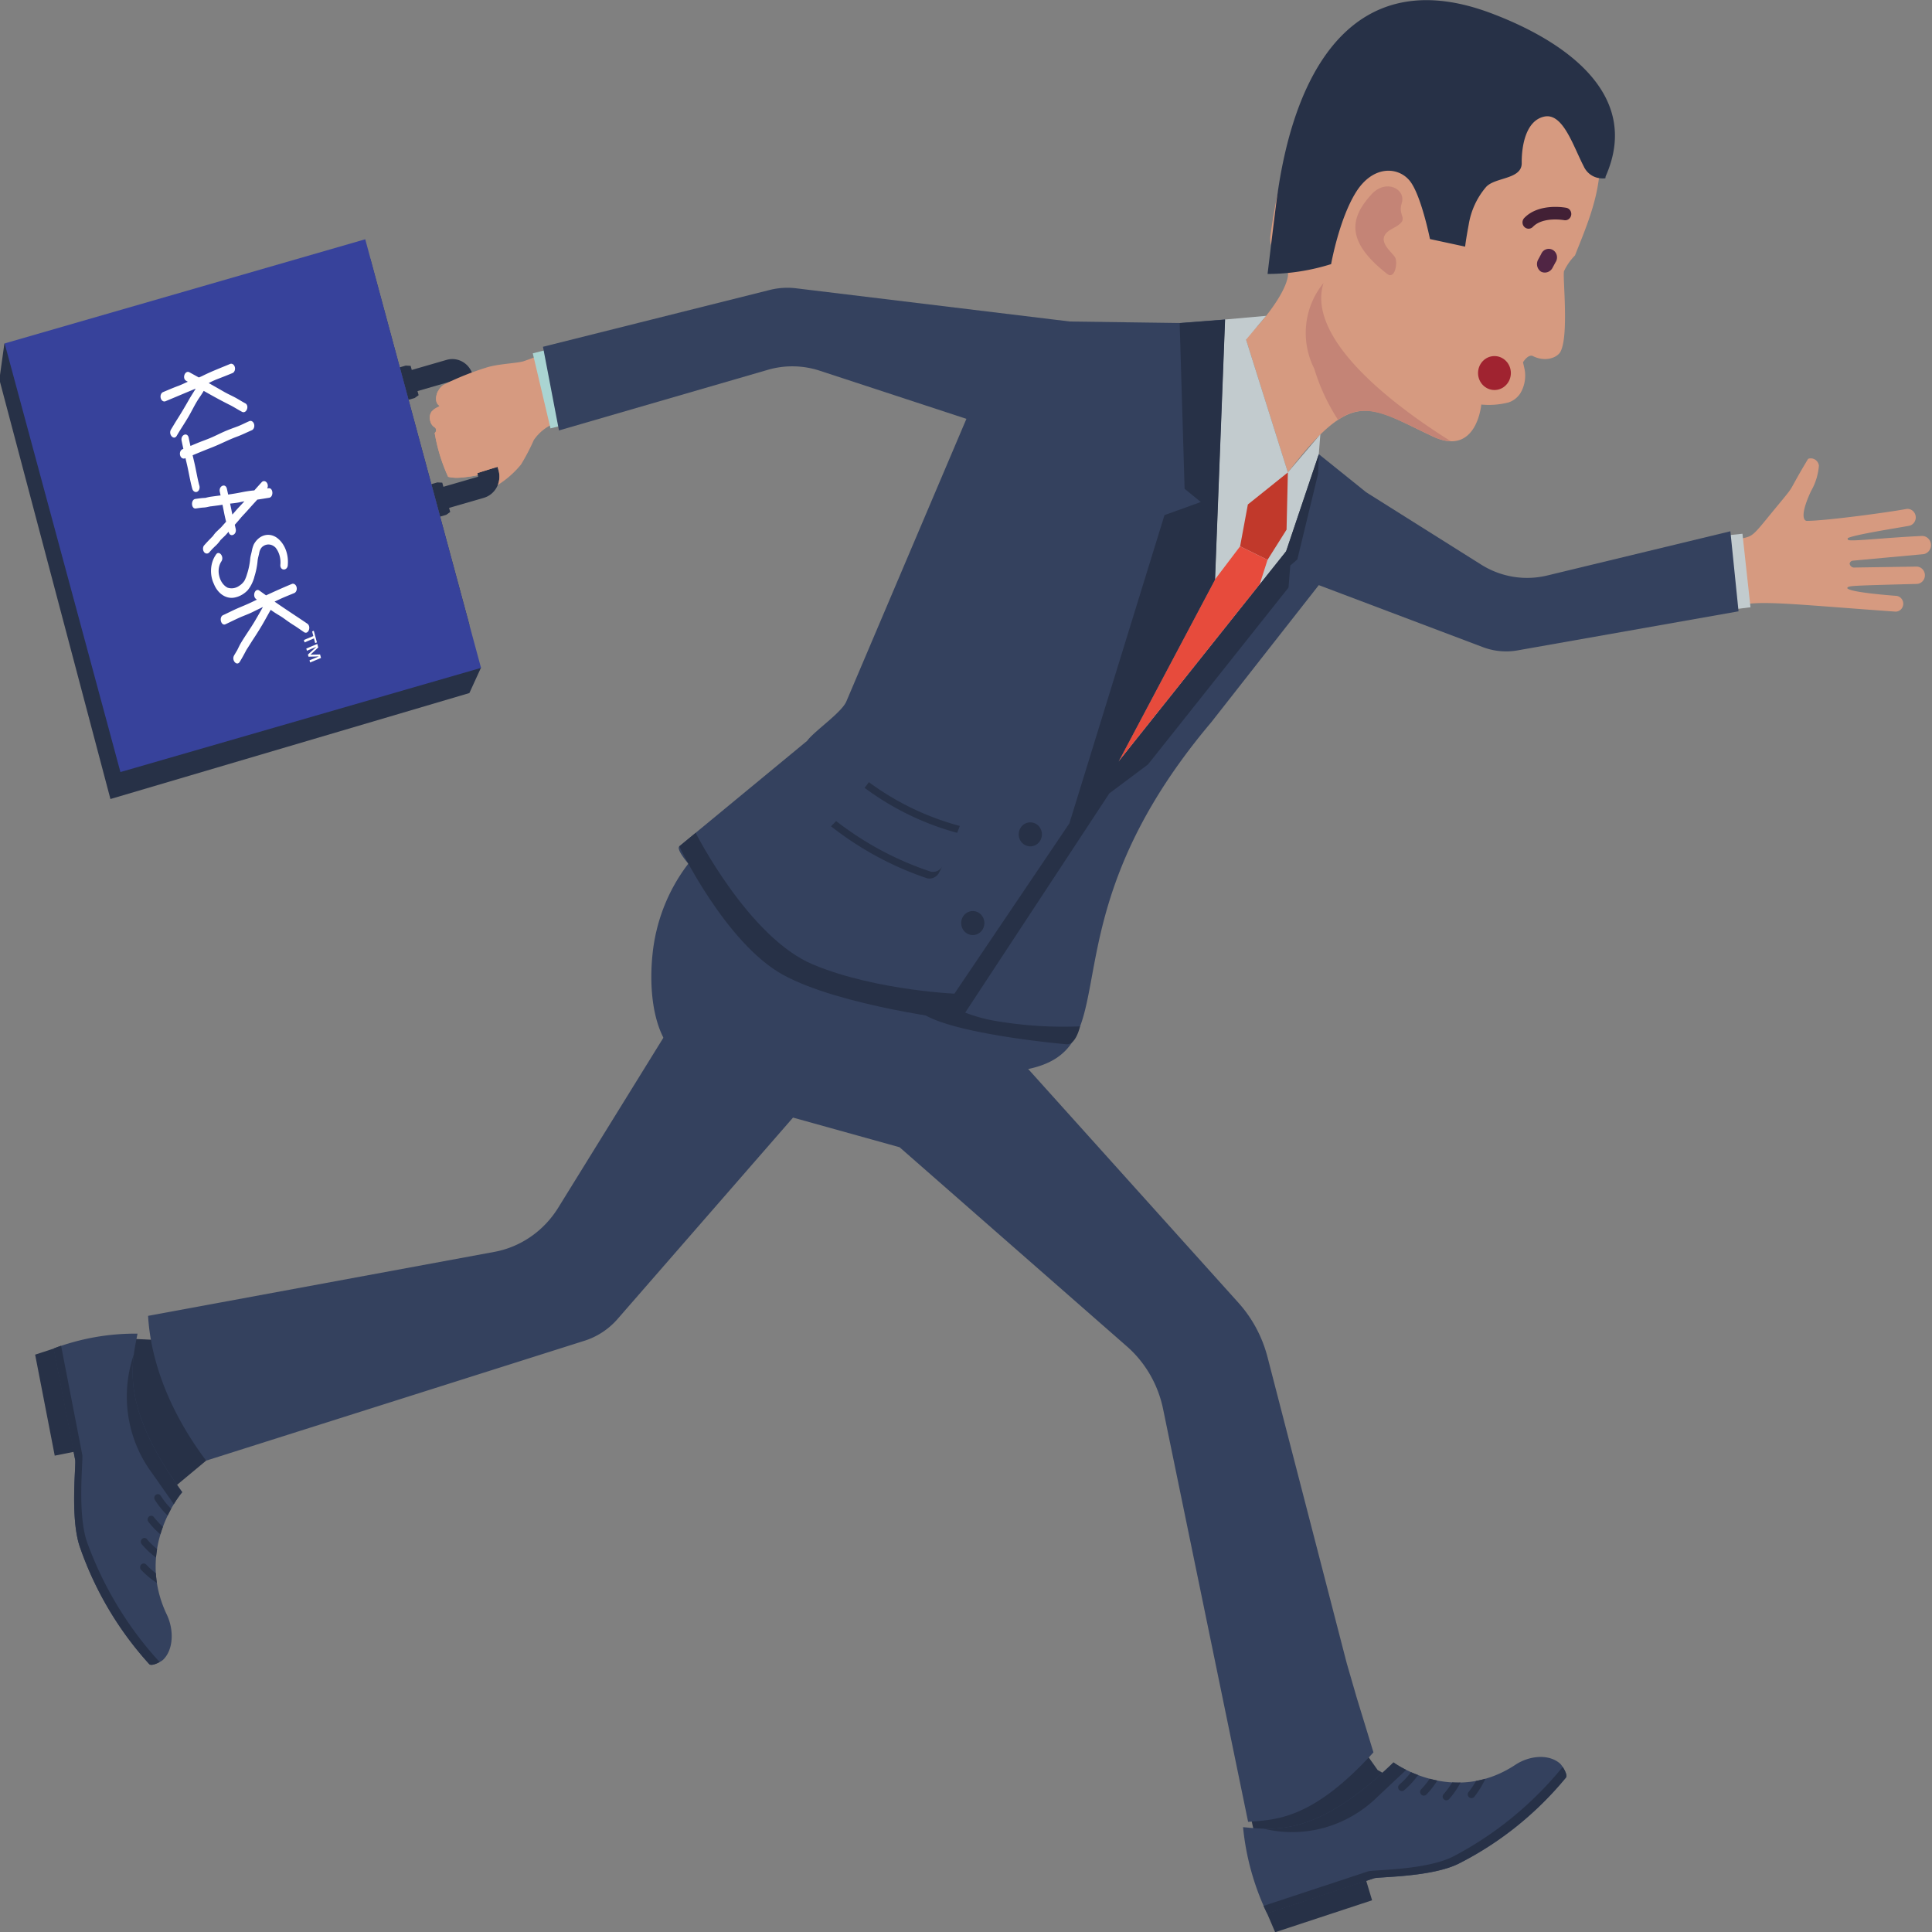 <?xml version="1.0" encoding="UTF-8" standalone="no"?>
<svg
   xmlns:dc="http://purl.org/dc/elements/1.1/"
   xmlns:cc="http://creativecommons.org/ns#"
   xmlns:rdf="http://www.w3.org/1999/02/22-rdf-syntax-ns#"
   xmlns:svg="http://www.w3.org/2000/svg"
   xmlns="http://www.w3.org/2000/svg"
   xmlns:sodipodi="http://sodipodi.sourceforge.net/DTD/sodipodi-0.dtd"
   xmlns:inkscape="http://www.inkscape.org/namespaces/inkscape"
   width="250"
   height="250"
   viewBox="0 0 250 250"
   version="1.1"
   id="svg95"
   sodipodi:docname="collegues.svg"
   inkscape:version="0.92.4 (5da689c313, 2019-01-14)">
  <rect x="0" y="0" width="250" height="250" fill="#808080" stroke="none"/>
  <sodipodi:namedview
     pagecolor="#ffffff"
     bordercolor="#666666"
     borderopacity="1"
     objecttolerance="10"
     gridtolerance="10"
     guidetolerance="10"
     inkscape:pageopacity="0"
     inkscape:pageshadow="2"
     inkscape:window-width="1920"
     inkscape:window-height="1001"
     id="namedview88"
     showgrid="false"
     inkscape:zoom="0.9156016"
     inkscape:cx="133.21809"
     inkscape:cy="128.87702"
     inkscape:window-x="-9"
     inkscape:window-y="-9"
     inkscape:window-maximized="1"
     inkscape:current-layer="svg95" />
  <defs
     id="defs4">
    <clipPath
       id="clip-path">
      <rect
         id="Rectangle_4"
         data-name="Rectangle 4"
         width="8.976"
         height="25.499"
         transform="rotate(-15.498,8.811,1.199)"
         x="0"
         y="0" />
    </clipPath>
  </defs>
  <g
     id="hero-habit"
     transform="matrix(0.938,0,0,0.97,-244.02,-234.329)">
    <path
       id="Path_10"
       data-name="Path 10"
       d="m 336.244,421.68 -0.694,4.819 15.32,55.959 49.519,-14.136 1.6,-3.385 z"
       transform="translate(-75.487,-134.291)"
       style="fill:#273147;fill-opacity:1"
       inkscape:connector-curvature="0" />
    <path
       id="Path_12"
       data-name="Path 12"
       d="m 470.891,441.158 -3.562,-12.738 a 2.93,2.93 0 0 0 -3.617,-2.033 l -4.8,1.343 -0.154,-0.549 -0.676,-0.036 -0.835,0.236 1.212,4.334 0.84,-0.236 0.558,-0.381 -0.154,-0.549 4.8,-1.343 3.571,12.766 -4.8,1.343 -0.154,-0.549 -0.676,-0.036 -0.835,0.236 1.212,4.329 0.835,-0.236 0.558,-0.381 -0.154,-0.549 4.8,-1.343 a 2.945,2.945 0 0 0 2.031,-3.628 z"
       transform="translate(-141.958,-136.801)"
       style="fill:#273147"
       inkscape:connector-curvature="0" />
    <path
       id="Path_13"
       data-name="Path 13"
       d="m 406.017,395.062 -10.782,3.018 v 0 l -18.37,5.142 a 1.963,1.963 0 0 0 -1.361,2.419 l 13.36,47.74 a 1.963,1.963 0 0 0 2.419,1.361 l 29.152,-8.159 a 2.413,2.413 0 0 0 1.734,-1.951 l -13.655,-48.8 a 2.416,2.416 0 0 0 -2.497,-0.77 z"
       transform="translate(-97.269,-119.704)"
       style="fill:#273147"
       inkscape:connector-curvature="0" />
    <rect
       id="Rectangle_2"
       data-name="Rectangle 2"
       width="59.376"
       height="51.657"
       transform="matrix(-0.269,-0.963,0.963,-0.269,276.762,344.569)"
       x="0"
       y="0"
       style="fill:#37429b;fill-opacity:1" />
    <g
       id="Group_4"
       data-name="Group 4"
       transform="translate(319.363,288.619)">
      <g
         id="Group_3"
         data-name="Group 3">
        <g
           id="Group_2"
           data-name="Group 2">
          <path
             id="Path_14"
             data-name="Path 14"
             d="m 475.792,440.128 -0.141,-0.5 c -0.531,0.154 -1.57,0.458 -2.809,0.844 l 0.077,0.272 a 21.585,21.585 0 0 1 -2.328,0.318 5.729,5.729 0 0 1 -1.761,-0.1 22.688,22.688 0 0 1 -1.856,-5.854 0.456,0.456 0 0 0 -0.009,-0.753 1.3,1.3 0 0 1 -0.6,-0.83 c -0.445,-1.779 1.57,-1.87 1.207,-2.092 -0.753,-0.481 -0.413,-2.115 0.64,-2.764 a 39.85,39.85 0 0 1 5.741,-2.242 c 1.679,-0.558 4.357,-0.6 5.314,-0.9 0.422,-0.132 1.8,-0.626 3.195,-1.134 l 2.487,8.895 c -0.495,0.182 -0.944,0.349 -1.275,0.481 a 6.291,6.291 0 0 0 -3.018,2.269 28.048,28.048 0 0 1 -1.77,3.276 13.019,13.019 0 0 1 -3.208,2.732 2.9,2.9 0 0 0 0.114,-1.918 z"
             transform="translate(-466.223,-424.39)"
             style="fill:#d69a80"
             inkscape:connector-curvature="0" />
          <path
             id="Path_15"
             data-name="Path 15"
             d="m 472.925,450.158 a 22.645,22.645 0 0 1 -2.328,0.318 5.708,5.708 0 0 1 -1.756,-0.1 22.689,22.689 0 0 1 -1.856,-5.854 0.456,0.456 0 0 0 -0.009,-0.753 1.3,1.3 0 0 1 -0.6,-0.83 1.424,1.424 0 0 1 0.2,-1.284 0.1,0.1 0 0 0 0.023,-0.018 c 0.077,0.014 0.894,1.861 2.056,1.593 0.563,-0.122 0.558,0.186 0.585,0.263 0.091,0.277 -0.359,0.309 -1.511,0.7 -0.39,0.767 0.563,2.305 2.056,2.528 0.159,-0.055 0.309,-0.118 0.372,0.063 0.1,0.281 -0.313,0.3 -1.988,0.9 a 0.573,0.573 0 0 1 0.118,0.186 3.54,3.54 0 0 0 1.384,1.534 c 0.667,0.4 2.6,0.295 4.615,-0.313 a 4.408,4.408 0 0 1 1.184,-0.168 c 0.345,-0.009 0.585,0 0.585,0 -0.118,0.064 -0.245,0.132 -0.363,0.191 l -0.023,-0.077 v 0 c -0.3,0.086 -0.758,0.222 -1.325,0.39 -0.44,0.132 -0.944,0.286 -1.484,0.454 v 0 z"
             transform="translate(-466.228,-433.812)"
             style="fill:#d69a80"
             inkscape:connector-curvature="0" />
          <path
             id="Path_16"
             data-name="Path 16"
             d="m 468.743,437.691 a 0.071,0.071 0 0 0 -0.032,-0.059 c -0.508,-0.327 -0.517,-1.171 -0.15,-1.892 0.3,0.177 0.449,0.781 0.712,0.912 0.522,0.263 1.08,-0.354 1.289,0.277 0.087,0.259 -0.376,0.277 -1.819,0.762 z"
             transform="translate(-467.36,-430.589)"
             style="fill:#d69a80"
             inkscape:connector-curvature="0" />
        </g>
      </g>
    </g>
    <rect
       id="Rectangle_3"
       data-name="Rectangle 3"
       width="10.306"
       height="2.886"
       transform="rotate(76.29,-15.144,358.213)"
       x="0"
       y="0"
       style="fill:#aad4d2" />
    <path
       id="Path_17"
       data-name="Path 17"
       d="m 878.03,469.491 a 0.628,0.628 0 0 0 0.613,0.517 c 0.1,-0.009 8.554,-0.127 8.554,-0.127 a 1.156,1.156 0 1 1 0.091,2.31 c -9.743,0.245 -9.362,0.254 -9.594,0.545 0.209,0.558 5.727,0.967 6.712,1.044 a 1.053,1.053 0 0 1 -0.064,2.106 c -12.933,-0.894 -17.626,-1.43 -20.771,-0.985 l -1.171,0.245 -0.971,-8.813 1.189,-0.1 c 1.829,-0.386 1.824,-0.186 3.794,-2.514 4.983,-5.895 2.328,-2.487 5.89,-8.214 a 1.128,1.128 0 0 1 1.489,0.889 7.8,7.8 0 0 1 -1.076,3.39 c -1.588,3.29 -0.994,3.994 -0.59,3.994 2.6,0 11.3,-1.144 13.714,-1.584 a 1.139,1.139 0 0 1 0.4,2.242 c -1.874,0.336 -7.324,1.144 -8.436,1.629 -0.091,0.041 -0.045,0.231 0.041,0.268 0.554,0.209 5.074,-0.313 10.083,-0.536 a 1.221,1.221 0 1 1 0.141,2.437 c 0,0 -9.385,0.835 -9.612,0.858 a 0.474,0.474 0 0 0 -0.426,0.399 z"
       transform="translate(-362.719,-152.718)"
       style="fill:#d69a80"
       inkscape:connector-curvature="0" />
    <path
       id="Path_18"
       data-name="Path 18"
       d="m 860.67,477.848 2.16,-0.218 1.107,9.807 -2.242,0.268 z"
       transform="translate(-362.304,-164.85)"
       style="fill:#c2cbce"
       inkscape:connector-curvature="0" />
    <path
       id="Path_19"
       data-name="Path 19"
       d="m 542.663,460.462 c -0.631,1.52 -4.447,3.984 -5.432,5.3 L 519.6,479.831 c -0.458,0.431 1.248,2.31 1.248,2.31 a 23.3,23.3 0 0 0 -4.942,12.094 c -0.654,6.054 0.554,13.206 5.532,14.59 5,1.389 19.273,-7.2 23.961,-6.644 a 28.9,28.9 0 0 1 16.292,7.851 c 23.915,0.036 4.747,-16.369 31.3,-46.76 l 14.83,-18.288 22.622,8.268 a 9.382,9.382 0 0 0 4.81,0.436 l 30.473,-5.21 -1.126,-10.678 -25.268,5.9 a 12.208,12.208 0 0 1 -9.126,-1.461 l -15.842,-9.639 -6.548,-5.092 v 0 l -4.516,12.951 -23.135,28.1 13.335,-24.329 1.38,-34.68 -6.267,0.467 -15.125,-0.2 -37.761,-4.429 a 10.342,10.342 0 0 0 -3.658,0.222 l -31.276,7.579 2.207,11.16 28.83,-8.091 a 12.5,12.5 0 0 1 7.129,0.118 l 20.249,6.426"
       transform="translate(-165.74,-125.351)"
       style="fill:#34415e"
       inkscape:connector-curvature="0" />
    <g
       id="Group_13"
       data-name="Group 13"
       transform="rotate(12.803,-1402.602,1465.691)">
      <g
         id="Group_8"
         data-name="Group 8"
         transform="translate(0,65.176)">
        <path
           id="Path_20"
           data-name="Path 20"
           d="m 18.458,22.074 -4.066,5.133 L 4.876,19.529 4.304,8.595 l 11.018,-1.965 z"
           style="fill:#273147"
           inkscape:connector-curvature="0" />
        <g
           id="Group_7"
           data-name="Group 7"
           transform="translate(0,1.017)">
          <path
             id="Path_21"
             data-name="Path 21"
             d="m 18.545,48.29 c 1.107,-1.62 0.626,-4.207 -0.835,-6.008 -6.312,-7.787 -1.538,-16.391 -1.538,-16.391 C 5.444,16.791 5.572,11.106 5.472,6.636 A 32.946,32.946 0 0 0 -5.388,11.142 c 0.014,0.041 6.208,13.837 6.208,13.837 0.281,0.631 1.026,7.833 3.249,11.245 A 44.98,44.98 0 0 0 16.821,49.266 c 0.443,0.258 1.564,-0.74 1.724,-0.976 z"
             style="fill:#34415e"
             inkscape:connector-curvature="0" />
          <path
             id="Path_22"
             data-name="Path 22"
             d="m 15.399,27.709 -3.835,-3.367 A 16.735,16.735 0 0 1 5.592,9.43 c 0.349,4.039 1.956,9.144 10.578,16.459 a 12.158,12.158 0 0 0 -0.771,1.82 z"
             style="fill:#273147"
             inkscape:connector-curvature="0" />
          <path
             id="Path_23"
             data-name="Path 23"
             d="m 18.154,48.68 c -0.413,0.349 -1.035,0.762 -1.33,0.59 A 44.912,44.912 0 0 1 4.072,36.228 C 1.848,32.815 1.104,25.614 0.823,24.983 c 0,0 -6.194,-13.8 -6.208,-13.836 0.309,-0.209 0.617,-0.409 0.935,-0.6 0.889,1.988 6.076,13.551 6.076,13.551 0.281,0.631 1.03,7.833 3.249,11.245 A 47.358,47.358 0 0 0 18.154,48.68 Z"
             style="fill:#273147"
             inkscape:connector-curvature="0" />
          <g
             id="Group_5"
             data-name="Group 5"
             transform="translate(0,4.493)">
            <path
               id="Path_24"
               data-name="Path 24"
               d="m 0.419,19.455 -2.478,1.089 -5.622,-12.539 2.337,-1.37 z"
               style="fill:#273147"
               inkscape:connector-curvature="0" />
          </g>
          <g
             id="Group_6"
             data-name="Group 6"
             transform="translate(19.733,20.244)">
            <path
               id="Path_25"
               data-name="Path 25"
               d="m -4.829,9.135 a 11.216,11.216 0 0 1 -2.187,-1.647 0.5,0.5 0 0 1 -0.014,-0.69 0.463,0.463 0 0 1 0.672,-0.036 10.711,10.711 0 0 0 1.793,1.389 c -0.087,0.299 -0.178,0.63 -0.264,0.984 z"
               style="fill:#273147"
               inkscape:connector-curvature="0" />
            <path
               id="Path_26"
               data-name="Path 26"
               d="m -5.25,11.799 a 11.477,11.477 0 0 1 -1.988,-1.262 0.506,0.506 0 0 1 -0.082,-0.69 0.468,0.468 0 0 1 0.667,-0.1 10.883,10.883 0 0 0 1.516,1 c -0.045,0.34 -0.086,0.689 -0.113,1.052 z"
               style="fill:#273147"
               inkscape:connector-curvature="0" />
            <path
               id="Path_27"
               data-name="Path 27"
               d="m -5.155,14.948 a 11.205,11.205 0 0 1 -2.328,-1.3 0.494,0.494 0 0 1 -0.1,-0.685 0.463,0.463 0 0 1 0.663,-0.122 10.41,10.41 0 0 0 1.665,0.985 c 0.014,0.36 0.046,0.741 0.1,1.122 z"
               style="fill:#273147"
               inkscape:connector-curvature="0" />
            <path
               id="Path_28"
               data-name="Path 28"
               d="m -4.288,18.225 a 11.52,11.52 0 0 1 -2.514,-1.221 0.5,0.5 0 0 1 -0.136,-0.681 0.468,0.468 0 0 1 0.658,-0.163 10.565,10.565 0 0 0 1.57,0.844 c 0.118,0.404 0.258,0.813 0.422,1.221 z"
               style="fill:#273147"
               inkscape:connector-curvature="0" />
          </g>
        </g>
      </g>
      <g
         id="Group_12"
         data-name="Group 12"
         transform="translate(175.01,79.978)">
        <path
           id="Path_29"
           data-name="Path 29"
           d="m 5.129,7.305 5.055,4.4 3.031,0.871 -7.333,9.943 -9.448,3.168 -5.664,-11.695 z"
           style="fill:#273147"
           inkscape:connector-curvature="0" />
        <g
           id="Group_11"
           data-name="Group 11"
           transform="translate(2.995)">
          <path
             id="Path_30"
             data-name="Path 30"
             d="m 31.554,5.3 c -1.77,-0.939 -4.338,-0.163 -6,1.525 -7.184,7.279 -16.455,3.408 -16.455,3.408 -8.028,11.912 -13.8,12.412 -18.325,13.02 a 33.436,33.436 0 0 0 5.8,10.506 c 0.041,-0.023 13.337,-7.855 13.337,-7.855 0.608,-0.359 7.828,-1.924 11.041,-4.565 a 45.947,45.947 0 0 0 11.794,-14.4 c 0.206,-0.478 -0.935,-1.503 -1.192,-1.639 z"
             style="fill:#34415e"
             inkscape:connector-curvature="0" />
          <path
             id="Path_31"
             data-name="Path 31"
             d="m 11.029,10.812 -2.986,4.266 a 17.086,17.086 0 0 1 -14.454,7.742 c 4.062,-0.812 9.053,-3.018 15.507,-12.589 a 13.3,13.3 0 0 0 1.933,0.581 z"
             style="fill:#273147"
             inkscape:connector-curvature="0" />
          <path
             id="Path_32"
             data-name="Path 32"
             d="m 31.994,5.649 c 0.4,0.377 0.894,0.962 0.749,1.28 a 45.893,45.893 0 0 1 -11.794,14.4 c -3.213,2.641 -10.433,4.207 -11.041,4.565 0,0 -13.3,7.837 -13.337,7.855 -0.245,-0.286 -0.486,-0.581 -0.717,-0.88 1.915,-1.125 13.056,-7.692 13.056,-7.692 0.608,-0.359 7.828,-1.929 11.041,-4.565 a 48.253,48.253 0 0 0 12.043,-14.963 z"
             style="fill:#273147"
             inkscape:connector-curvature="0" />
          <g
             id="Group_9"
             data-name="Group 9"
             transform="translate(5.777,21.538)">
            <path
               id="Path_33"
               data-name="Path 33"
               d="m 3.133,4.895 1.384,2.387 -12.094,7.12 -1.652,-2.219 z"
               style="fill:#273147"
               inkscape:connector-curvature="0" />
          </g>
          <g
             id="Group_10"
             data-name="Group 10"
             transform="translate(19.676,4.656)">
            <path
               id="Path_34"
               data-name="Path 34"
               d="m -6.895,6.465 a 11.437,11.437 0 0 1 -1.425,2.405 0.505,0.505 0 0 1 -0.7,0.091 0.472,0.472 0 0 1 -0.113,-0.676 10.516,10.516 0 0 0 1.2,-1.974 c 0.325,0.054 0.67,0.109 1.038,0.154 z"
               style="fill:#273147"
               inkscape:connector-curvature="0" />
            <path
               id="Path_35"
               data-name="Path 35"
               d="m -4.146,6.592 a 11.5,11.5 0 0 1 -1.057,2.16 0.514,0.514 0 0 1 -0.69,0.159 0.484,0.484 0 0 1 -0.177,-0.667 11.227,11.227 0 0 0 0.849,-1.652 c 0.344,0.014 0.707,0.014 1.075,0 z"
               style="fill:#273147"
               inkscape:connector-curvature="0" />
            <path
               id="Path_36"
               data-name="Path 36"
               d="m -0.96,6.143 a 11.488,11.488 0 0 1 -1.057,2.51 0.512,0.512 0 0 1 -0.685,0.186 0.471,0.471 0 0 1 -0.2,-0.658 10.932,10.932 0 0 0 0.812,-1.8 c 0.372,-0.061 0.749,-0.138 1.13,-0.238 z"
               style="fill:#273147"
               inkscape:connector-curvature="0" />
            <path
               id="Path_37"
               data-name="Path 37"
               d="M 2.262,4.895 A 11.615,11.615 0 0 1 1.304,7.581 0.508,0.508 0 0 1 0.632,7.799 0.477,0.477 0 0 1 0.391,7.15 10.777,10.777 0 0 0 1.072,5.462 c 0.396,-0.168 0.796,-0.354 1.19,-0.567 z"
               style="fill:#273147"
               inkscape:connector-curvature="0" />
          </g>
        </g>
      </g>
      <path
         id="Path_38"
         data-name="Path 38"
         d="m 184.111,89.516 c -6.253,10.669 -11.182,11.745 -14.808,12.87 l -23.643,-51.108 a 15.064,15.064 0 0 0 -6.716,-7.034 l -36.468,-18.96 -15.212,-0.6 -17.648,31.562 a 10.125,10.125 0 0 1 -3.794,3.835 l -47.364,27.169 c -8.187,-6.721 -11.082,-13.519 -12.089,-17.059 l 44.686,-18.907 a 13.22,13.22 0 0 0 7.284,-7.692 l 10.279,-28.54 2.971,-10.248 43.17,4.529 37.9,25.826 a 17.166,17.166 0 0 1 5.514,6.172 l 19.716,37.42 2.378,4.207 z"
         style="fill:#34415e"
         inkscape:connector-curvature="0" />
    </g>
    <path
       id="Path_39"
       data-name="Path 39"
       d="m 720.183,360.813 c 0.309,-1.747 -2.755,-2.913 -2.41,-5.409 1.516,-10.991 7.361,-34.9 28.054,-27.369 23.938,8.713 17.3,21.774 13.964,29.974 a 7.485,7.485 0 0 0 -1.516,2.1 c -0.2,0.767 0.69,8.482 -0.463,10.7 -0.454,0.871 -2.16,1.452 -3.857,0.608 0,0 -0.563,-0.3 -1.334,0.84 l 0.177,0.762 a 4.072,4.072 0 0 1 0.123,1.017 4.433,4.433 0 0 1 -0.7,2.405 3.122,3.122 0 0 1 -1.611,1.18 11.343,11.343 0 0 1 -3.744,0.277 c 0,0 -0.626,6.979 -6.626,4.284 -8.813,-3.957 -10.909,-6.78 -20.054,4.779 l -5.863,-18.025 c 0.165,0.282 5.302,-4.973 5.86,-8.123 z"
       transform="translate(-282.369,-82.355)"
       style="fill:#d69a80"
       inkscape:connector-curvature="0" />
    <path
       id="Path_40"
       data-name="Path 40"
       d="m 752.7,425.047 a 6.326,6.326 0 0 1 -2.437,-0.626 c -5.822,-2.609 -9.285,-4.928 -13.115,-2.219 a 26.235,26.235 0 0 1 -3.29,-6.839 10.248,10.248 0 0 1 1.275,-11.413 c -2.306,7.102 8.567,15.661 17.567,21.097 z"
       transform="translate(-292.403,-124.607)"
       style="fill:#c48476"
       inkscape:connector-curvature="0" />
    <path
       id="Path_41"
       data-name="Path 41"
       d="m 767.671,344.533 a 3.264,3.264 0 0 1 -1.166,-0.082 2.789,2.789 0 0 1 -1.829,-1.525 c -1.461,-2.727 -2.859,-7.143 -5.427,-6.621 -2.568,0.522 -3.145,3.957 -3.118,6.194 0.027,2.237 -3.744,1.856 -4.951,3.236 a 10.094,10.094 0 0 0 -2.369,5.01 c -0.413,2.137 -0.486,2.909 -0.486,2.909 l -4.851,-1.012 c 0,0 -1.23,-5.945 -2.809,-7.792 -1.629,-1.9 -5.083,-2.056 -7.411,1.561 -2.328,3.617 -3.417,9.575 -3.417,9.575 a 30.35,30.35 0 0 1 -8.767,1.312 c 0,0 0.944,-7.615 1.266,-9.952 2.6,-18.847 11.69,-31.34 29.565,-24.832 10.133,3.685 20.839,10.8 15.806,21.769 z"
       transform="translate(-286.056,-79.176)"
       style="fill:#273147"
       inkscape:connector-curvature="0" />
    <path
       id="Path_43"
       data-name="Path 43"
       d="m 690.417,414.06 5.673,-0.49 -2.768,3.172 5.768,17.717 4.484,-5.092 -0.218,2.646 -4.515,12.961 -23.141,28.09 13.333,-24.324 z"
       transform="translate(-261.275,-129.861)"
       style="fill:#c2cbce"
       inkscape:connector-curvature="0" />
    <path
       id="Path_44"
       data-name="Path 44"
       d="m 713.791,463.875 -1.071,5.586 3.785,1.8 2.623,-4.025 0.181,-7.633 z"
       transform="translate(-281.495,-155.003)"
       style="fill:#c1392b"
       inkscape:connector-curvature="0" />
    <g
       id="Group_15"
       data-name="Group 15"
       transform="translate(414.425,314.459)">
      <path
         id="Path_45"
         data-name="Path 45"
         d="m 692.5,481.33 -3.467,4.42 -13.333,24.324 19.5,-23.67 1.085,-3.276 z"
         transform="translate(-675.7,-481.33)"
         style="fill:#e74b3c"
         inkscape:connector-curvature="0" />
    </g>
    <path
       id="Path_46"
       data-name="Path 46"
       d="m 648.625,564.2 a 1.6,1.6 0 1 1 -1.461,-1.72 1.6,1.6 0 0 1 1.461,1.72 z"
       transform="translate(-244.746,-211.194)"
       style="fill:#273147"
       inkscape:connector-curvature="0" />
    <path
       id="Path_47"
       data-name="Path 47"
       d="m 631.135,590.273 a 1.6,1.6 0 1 1 -1.461,-1.72 1.6,1.6 0 0 1 1.461,1.72 z"
       transform="translate(-235.193,-225.433)"
       style="fill:#273147"
       inkscape:connector-curvature="0" />
    <g
       id="Group_16"
       data-name="Group 16"
       transform="translate(374.785,345.917)">
      <path
         id="Path_48"
         data-name="Path 48"
         d="m 603.766,568.007 c -0.154,0.3 -0.313,0.6 -0.472,0.9 a 1.52,1.52 0 0 1 -1.665,0.817 44.865,44.865 0 0 1 -13.278,-6.943 c 0.236,-0.231 0.477,-0.463 0.708,-0.7 a 44.109,44.109 0 0 0 13.079,6.757 1.484,1.484 0 0 0 1.628,-0.831 z"
         transform="translate(-588.35,-556.893)"
         style="fill:#273147"
         inkscape:connector-curvature="0" />
      <path
         id="Path_49"
         data-name="Path 49"
         d="m 611.713,556.491 c -0.118,0.309 -0.241,0.613 -0.363,0.921 a 38.639,38.639 0 0 1 -12.77,-6 q 0.3,-0.381 0.585,-0.762 a 37.931,37.931 0 0 0 12.548,5.841 z"
         transform="translate(-593.938,-550.65)"
         style="fill:#273147"
         inkscape:connector-curvature="0" />
    </g>
    <path
       id="Path_50"
       data-name="Path 50"
       d="m 670.252,446.658 -0.98,0.826 -0.236,2.927 -19.387,23.6 -5.332,3.857 -20.6,30.3 c -0.962,-0.023 -2.033,-0.054 -3.2,-0.1 l 18.288,-26.2 13.12,-41.119 5.01,-1.747 -2.237,-1.765 -0.681,-22.1 6.267,-0.467 -1.384,34.68 -13.337,24.328 23.144,-28.1 4.511,-12.961 -0.1,2.6 z"
       transform="translate(-231.13,-130.457)"
       style="fill:#273147"
       inkscape:connector-curvature="0" />
    <g
       id="Group_29"
       data-name="Group 29"
       transform="matrix(1.378,-0.063,0.078,1.702,281.21,288.507)">
      <g
         id="Group_20"
         data-name="Group 20"
         clip-path="url(#clip-path)">
        <path
           id="Path_54"
           data-name="Path 54"
           d="m 408.97,492.57 v 0"
           transform="translate(-401.847,-468.913)"
           style="fill:#ffffff"
           inkscape:connector-curvature="0" />
      </g>
      <g
         id="Group_21"
         data-name="Group 21"
         clip-path="url(#clip-path)">
        <path
           id="Path_55"
           data-name="Path 55"
           d="m 408.071,486.544 a 0.016,0.016 0 0 1 0.009,0 0.423,0.423 0 0 0 0.059,-0.068 c 0.086,-0.091 0.168,-0.186 0.25,-0.277 0.132,-0.145 0.259,-0.295 0.395,-0.44 0.454,-0.49 0.894,-0.989 1.307,-1.516 0.191,-0.241 0.381,-0.486 0.576,-0.726 0.118,0.073 0.241,0.145 0.359,0.213 0.295,0.172 0.608,0.313 0.9,0.495 0.34,0.213 0.663,0.413 1.017,0.6 0.322,0.177 0.635,0.372 0.953,0.558 0.418,0.245 0.781,-0.413 0.363,-0.653 -1.053,-0.617 -2.119,-1.212 -3.168,-1.842 0.2,-0.068 0.413,-0.132 0.617,-0.2 0.463,-0.145 0.935,-0.268 1.4,-0.4 a 0.375,0.375 0 0 0 -0.2,-0.722 c -0.889,0.25 -1.765,0.522 -2.641,0.8 l -0.64,-0.395 c -0.413,-0.254 -0.776,0.4 -0.363,0.653 a 0.594,0.594 0 0 1 0.068,0.045 l -0.49,0.163 c -0.495,0.168 -1,0.3 -1.5,0.449 -0.486,0.145 -0.967,0.322 -1.452,0.472 -0.458,0.145 -0.254,0.867 0.2,0.722 0.454,-0.145 0.935,-0.313 1.4,-0.458 0.44,-0.136 0.889,-0.236 1.33,-0.386 0.359,-0.123 0.722,-0.245 1.085,-0.368 -0.286,0.359 -0.572,0.712 -0.862,1.062 -0.481,0.576 -1.017,1.1 -1.5,1.675 -0.145,0.172 -0.272,0.368 -0.4,0.549 -0.054,0.077 -0.014,0.018 0,0 -0.036,0.041 -0.073,0.086 -0.109,0.127 -0.073,0.091 -0.15,0.177 -0.222,0.268 -0.309,0.368 0.231,0.889 0.54,0.517 0.259,-0.3 0.495,-0.608 0.726,-0.921"
           transform="translate(-400.018,-462.897)"
           style="fill:#ffffff"
           inkscape:connector-curvature="0" />
      </g>
      <g
         id="Group_22"
         data-name="Group 22"
         clip-path="url(#clip-path)">
        <path
           id="Path_56"
           data-name="Path 56"
           d="m 397.2,447.193 c 0.408,-0.486 0.762,-1.03 1.2,-1.493 0.177,-0.181 0.345,-0.363 0.5,-0.549 0.835,0.413 1.67,0.817 2.523,1.189 0.413,0.181 0.8,0.4 1.207,0.59 0.436,0.2 0.8,-0.454 0.363,-0.654 -0.354,-0.163 -0.694,-0.358 -1.053,-0.522 -0.359,-0.164 -0.712,-0.3 -1.057,-0.477 -0.481,-0.241 -0.967,-0.481 -1.448,-0.717 a 8.27,8.27 0 0 1 0.8,-0.259 c 0.545,-0.141 1.089,-0.286 1.634,-0.44 a 0.375,0.375 0 0 0 -0.2,-0.722 c -0.939,0.268 -1.879,0.508 -2.8,0.826 a 4.129,4.129 0 0 1 -0.4,0.118 l -0.908,-0.436 c -0.431,-0.209 -0.8,0.445 -0.363,0.654 0.05,0.027 0.1,0.05 0.154,0.077 -0.331,0.1 -0.658,0.213 -0.989,0.295 -0.517,0.127 -1.03,0.281 -1.543,0.427 a 0.376,0.376 0 0 0 0.209,0.722 c 0.912,-0.259 1.824,-0.522 2.736,-0.781 0.113,-0.032 0.227,-0.064 0.345,-0.091 -0.259,0.295 -0.526,0.585 -0.771,0.894 -0.4,0.495 -0.8,0.976 -1.225,1.448 -0.222,0.25 -0.436,0.508 -0.654,0.762 -0.313,0.363 0.227,0.885 0.54,0.517 0.381,-0.467 0.808,-0.912 1.2,-1.38"
           transform="translate(-393.973,-441.906)"
           style="fill:#ffffff"
           inkscape:connector-curvature="0" />
      </g>
      <g
         id="Group_23"
         data-name="Group 23"
         clip-path="url(#clip-path)">
        <path
           id="Path_57"
           data-name="Path 57"
           d="m 400.082,458.047 c -0.182,-0.608 -0.263,-1.253 -0.413,-1.87 -0.045,-0.186 -0.091,-0.377 -0.136,-0.563 0.667,-0.191 1.339,-0.377 2.01,-0.554 0.844,-0.227 1.665,-0.531 2.514,-0.74 0.513,-0.127 1.007,-0.3 1.511,-0.449 a 0.375,0.375 0 0 0 -0.2,-0.722 c -0.422,0.123 -0.84,0.281 -1.262,0.386 -0.44,0.109 -0.876,0.213 -1.312,0.345 -0.436,0.132 -0.894,0.295 -1.343,0.427 -0.449,0.132 -0.912,0.236 -1.366,0.363 -0.24,0.068 -0.486,0.136 -0.726,0.209 -0.05,-0.213 -0.1,-0.431 -0.141,-0.649 -0.1,-0.472 -0.812,-0.263 -0.722,0.2 0.045,0.218 0.091,0.436 0.141,0.649 -0.036,0.009 -0.073,0.023 -0.109,0.032 a 0.375,0.375 0 0 0 0.2,0.722 c 0.027,-0.009 0.05,-0.014 0.077,-0.023 0.045,0.186 0.091,0.377 0.136,0.563 0.145,0.617 0.231,1.262 0.413,1.87 a 0.377,0.377 0 0 0 0.726,-0.2"
           transform="translate(-395.999,-447.374)"
           style="fill:#ffffff"
           inkscape:connector-curvature="0" />
      </g>
      <g
         id="Group_24"
         data-name="Group 24"
         clip-path="url(#clip-path)">
        <path
           id="Path_58"
           data-name="Path 58"
           d="m 402.3,468.733 a 0.2,0.2 0 0 0 0.036,-0.023 c 0.077,-0.05 0.15,-0.109 0.227,-0.159 a 3.265,3.265 0 0 0 0.6,-0.486 c -0.027,0.027 -0.036,0.027 0,0 l 0.014,-0.014 -0.014,0.014 a 0.425,0.425 0 0 0 0.036,-0.023 c 0.068,-0.045 0.136,-0.1 0.2,-0.141 0.123,-0.082 0.245,-0.163 0.363,-0.259 0.077,-0.064 0.159,-0.127 0.236,-0.191 a 0.017,0.017 0 0 0 0,0.014 c 0.1,0.472 0.821,0.263 0.722,-0.2 -0.023,-0.109 -0.05,-0.222 -0.077,-0.331 l 0.358,-0.29 c 0.054,-0.041 0.1,-0.086 0.154,-0.132 0.068,-0.054 0.136,-0.113 0.2,-0.168 0.036,-0.027 0.222,-0.168 0.064,-0.054 0.358,-0.259 0.694,-0.54 1.039,-0.812 0.182,-0.145 0.368,-0.286 0.549,-0.431 0.395,-0.027 0.785,-0.068 1.18,-0.1 0.481,-0.036 0.472,-0.785 -0.009,-0.749 l -0.136,0.014 a 0.362,0.362 0 0 0 0.023,-0.408 0.376,0.376 0 0 0 -0.517,-0.123 c -0.268,0.209 -0.535,0.422 -0.8,0.635 h -0.023 c -0.454,0.014 -0.889,0.054 -1.343,0.109 -0.418,0.05 -0.84,0.086 -1.266,0.118 -0.032,-0.15 -0.064,-0.3 -0.1,-0.454 -0.1,-0.472 -0.821,-0.263 -0.722,0.2 0.023,0.1 0.041,0.2 0.064,0.295 -0.327,0.018 -0.653,0.041 -0.98,0.064 -0.132,0.009 -0.259,0.027 -0.39,0.045 l -0.168,0.027 a 0.034,0.034 0 0 1 -0.018,0 1.192,1.192 0 0 0 -0.127,0 c -0.286,0 -0.567,0.027 -0.853,0.045 -0.481,0.036 -0.472,0.785 0.009,0.749 0.241,-0.018 0.481,-0.041 0.722,-0.045 a 2.883,2.883 0 0 0 0.395,-0.023 l 0.2,-0.027 c 0.023,0 0.122,-0.014 0.163,-0.018 0.023,0 0.05,0 0.059,0 l 0.209,-0.014 c 0.168,-0.009 0.336,-0.023 0.5,-0.032 0.141,-0.009 0.286,-0.023 0.427,-0.036 l 0.123,0.626 c 0.045,0.241 0.1,0.477 0.163,0.712 -0.172,0.141 -0.349,0.281 -0.522,0.422 v 0 c -0.023,0.014 -0.068,0.045 -0.082,0.054 -0.145,0.1 -0.295,0.2 -0.44,0.3 a 2.658,2.658 0 0 0 -0.318,0.281 0.119,0.119 0 0 0 -0.023,0.027 2.2,2.2 0 0 0 -0.209,0.15 c -0.25,0.177 -0.49,0.363 -0.731,0.558 a 0.378,0.378 0 0 0 0.014,0.531 0.387,0.387 0 0 0 0.531,-0.014 c 0.1,-0.082 0.191,-0.154 0.281,-0.227 m 3.417,-3.608 c -0.191,0.15 -0.381,0.295 -0.572,0.44 -0.236,0.177 -0.458,0.368 -0.685,0.554 -0.032,-0.132 -0.059,-0.259 -0.082,-0.39 l -0.1,-0.476 c 0.295,-0.014 0.585,-0.027 0.88,-0.059 0.182,-0.027 0.368,-0.05 0.554,-0.068"
           transform="translate(-397.207,-453.099)"
           style="fill:#ffffff"
           inkscape:connector-curvature="0" />
      </g>
      <g
         id="Group_25"
         data-name="Group 25"
         clip-path="url(#clip-path)">
        <path
           id="Path_59"
           data-name="Path 59"
           d="m 406.4,473.41 v 0"
           transform="translate(-400.443,-458.448)"
           style="fill:#ffffff"
           inkscape:connector-curvature="0" />
      </g>
      <g
         id="Group_26"
         data-name="Group 26"
         clip-path="url(#clip-path)">
        <path
           id="Path_60"
           data-name="Path 60"
           d="m 408.271,476.195 a 4.842,4.842 0 0 0 0.413,-1.3 c 0.041,-0.191 0.127,-0.368 0.186,-0.554 a 0.834,0.834 0 0 1 0.318,-0.472 1.135,1.135 0 0 1 1.334,0.091 1.569,1.569 0 0 1 0.408,1.393 c -0.027,0.481 0.722,0.472 0.749,-0.009 a 2.123,2.123 0 0 0 -1.007,-2.165 1.775,1.775 0 0 0 -2.3,0.454 1.993,1.993 0 0 0 -0.231,0.522 c -0.059,0.186 -0.145,0.363 -0.186,0.554 a 4.587,4.587 0 0 1 -0.4,1.243 2.308,2.308 0 0 1 -0.286,0.495 1.644,1.644 0 0 1 -0.517,0.363 1.609,1.609 0 0 1 -1.2,0.109 1.386,1.386 0 0 1 -0.785,-0.989 1.2,1.2 0 0 1 0.309,-1.107 c 0.3,-0.372 -0.236,-0.894 -0.54,-0.517 a 1.922,1.922 0 0 0 -0.327,2.274 1.947,1.947 0 0 0 2.083,1.13 2.765,2.765 0 0 0 1.248,-0.5 2.719,2.719 0 0 0 0.735,-1.007"
           transform="translate(-399.12,-458.196)"
           style="fill:#ffffff"
           inkscape:connector-curvature="0" />
      </g>
      <g
         id="Group_27"
         data-name="Group 27"
         clip-path="url(#clip-path)">
        <path
           id="Path_61"
           data-name="Path 61"
           d="m 425.054,490.751 -0.263,-0.921 -0.168,0.05 0.1,0.363 -0.958,0.272 0.054,0.191 0.958,-0.277 0.1,0.368 z"
           transform="translate(-409.931,-467.416)"
           style="fill:#ffffff"
           inkscape:connector-curvature="0" />
      </g>
      <g
         id="Group_28"
         data-name="Group 28"
         clip-path="url(#clip-path)">
        <path
           id="Path_62"
           data-name="Path 62"
           d="m 425.639,493.237 -0.077,-0.272 -0.976,-0.018 0.817,-0.54 -0.082,-0.277 -1.121,0.322 0.05,0.172 0.958,-0.272 -0.871,0.576 0.045,0.168 1.03,0.018 -0.944,0.272 0.05,0.172 z"
           transform="translate(-410.165,-468.673)"
           style="fill:#ffffff"
           inkscape:connector-curvature="0" />
      </g>
    </g>
    <path
       id="Path_63"
       data-name="Path 63"
       d="m 798.8,383.027 c 2.029,-2.042 5.664,-1.389 5.818,-1.357 a 0.838,0.838 0 0 1 -0.309,1.647 c -0.027,0 -2.918,-0.517 -4.32,0.894 a 0.839,0.839 0 0 1 -0.613,0.245 0.84,0.84 0 0 1 -0.576,-1.43 z"
       transform="translate(-328.375,-112.37)"
       style="fill:#422035"
       inkscape:connector-curvature="0" />
    <path
       id="Path_64"
       data-name="Path 64"
       d="m 803.539,396.938 v 0 a 1.2,1.2 0 0 1 -0.372,-1.656 l 0.386,-0.69 a 1.139,1.139 0 1 1 1.979,1.1 l -0.386,0.69 a 1.207,1.207 0 0 1 -1.607,0.556 z"
       transform="translate(-330.799,-119.12)"
       style="fill:#502544"
       inkscape:connector-curvature="0" />
    <path
       id="Path_65"
       data-name="Path 65"
       d="m 752.158,387.206 c 1.044,0.785 1.484,-1.466 1.089,-2.205 -0.395,-0.739 -3.095,-2.46 -0.395,-3.835 2.7,-1.375 0.654,-1.507 1.3,-3.39 0.646,-1.883 -2.165,-3.358 -4.216,-1.148 -2.716,2.913 -3.787,6.058 2.222,10.578 z"
       transform="translate(-300.634,-109.079)"
       style="fill:#c48476"
       inkscape:connector-curvature="0" />
    <circle
       id="Ellipse_1"
       data-name="Ellipse 1"
       cx="2.264"
       cy="2.264"
       r="2.264"
       transform="translate(464.049,289.077)"
       style="fill:#a02330" />
    <path
       id="Path_66"
       data-name="Path 66"
       d="m 580.962,590.586 c 0,0 -16.532,-1.888 -24.447,-6.113 -7.915,-4.225 -14.286,-17.122 -14.286,-17.122 l 2.26,-1.8 c 0,0 7.324,13.977 16.178,17.558 8.854,3.581 20.458,3.948 20.458,3.948 z"
       transform="translate(-188.374,-212.872)"
       style="fill:#273147"
       inkscape:connector-curvature="0" />
    <path
       id="Path_67"
       data-name="Path 67"
       d="m 634.3,620.376 c 0,0 -14.476,-1.207 -19.387,-3.835 -4.911,-2.628 1.225,-2.528 2.333,-1.824 a 22.292,22.292 0 0 0 6.943,2.491 57.628,57.628 0 0 0 12,0.781 c 0,0 -0.546,2.511 -1.889,2.387 z"
       transform="translate(-227.049,-239.494)"
       style="fill:#273147"
       inkscape:connector-curvature="0" />
  </g>
</svg>
